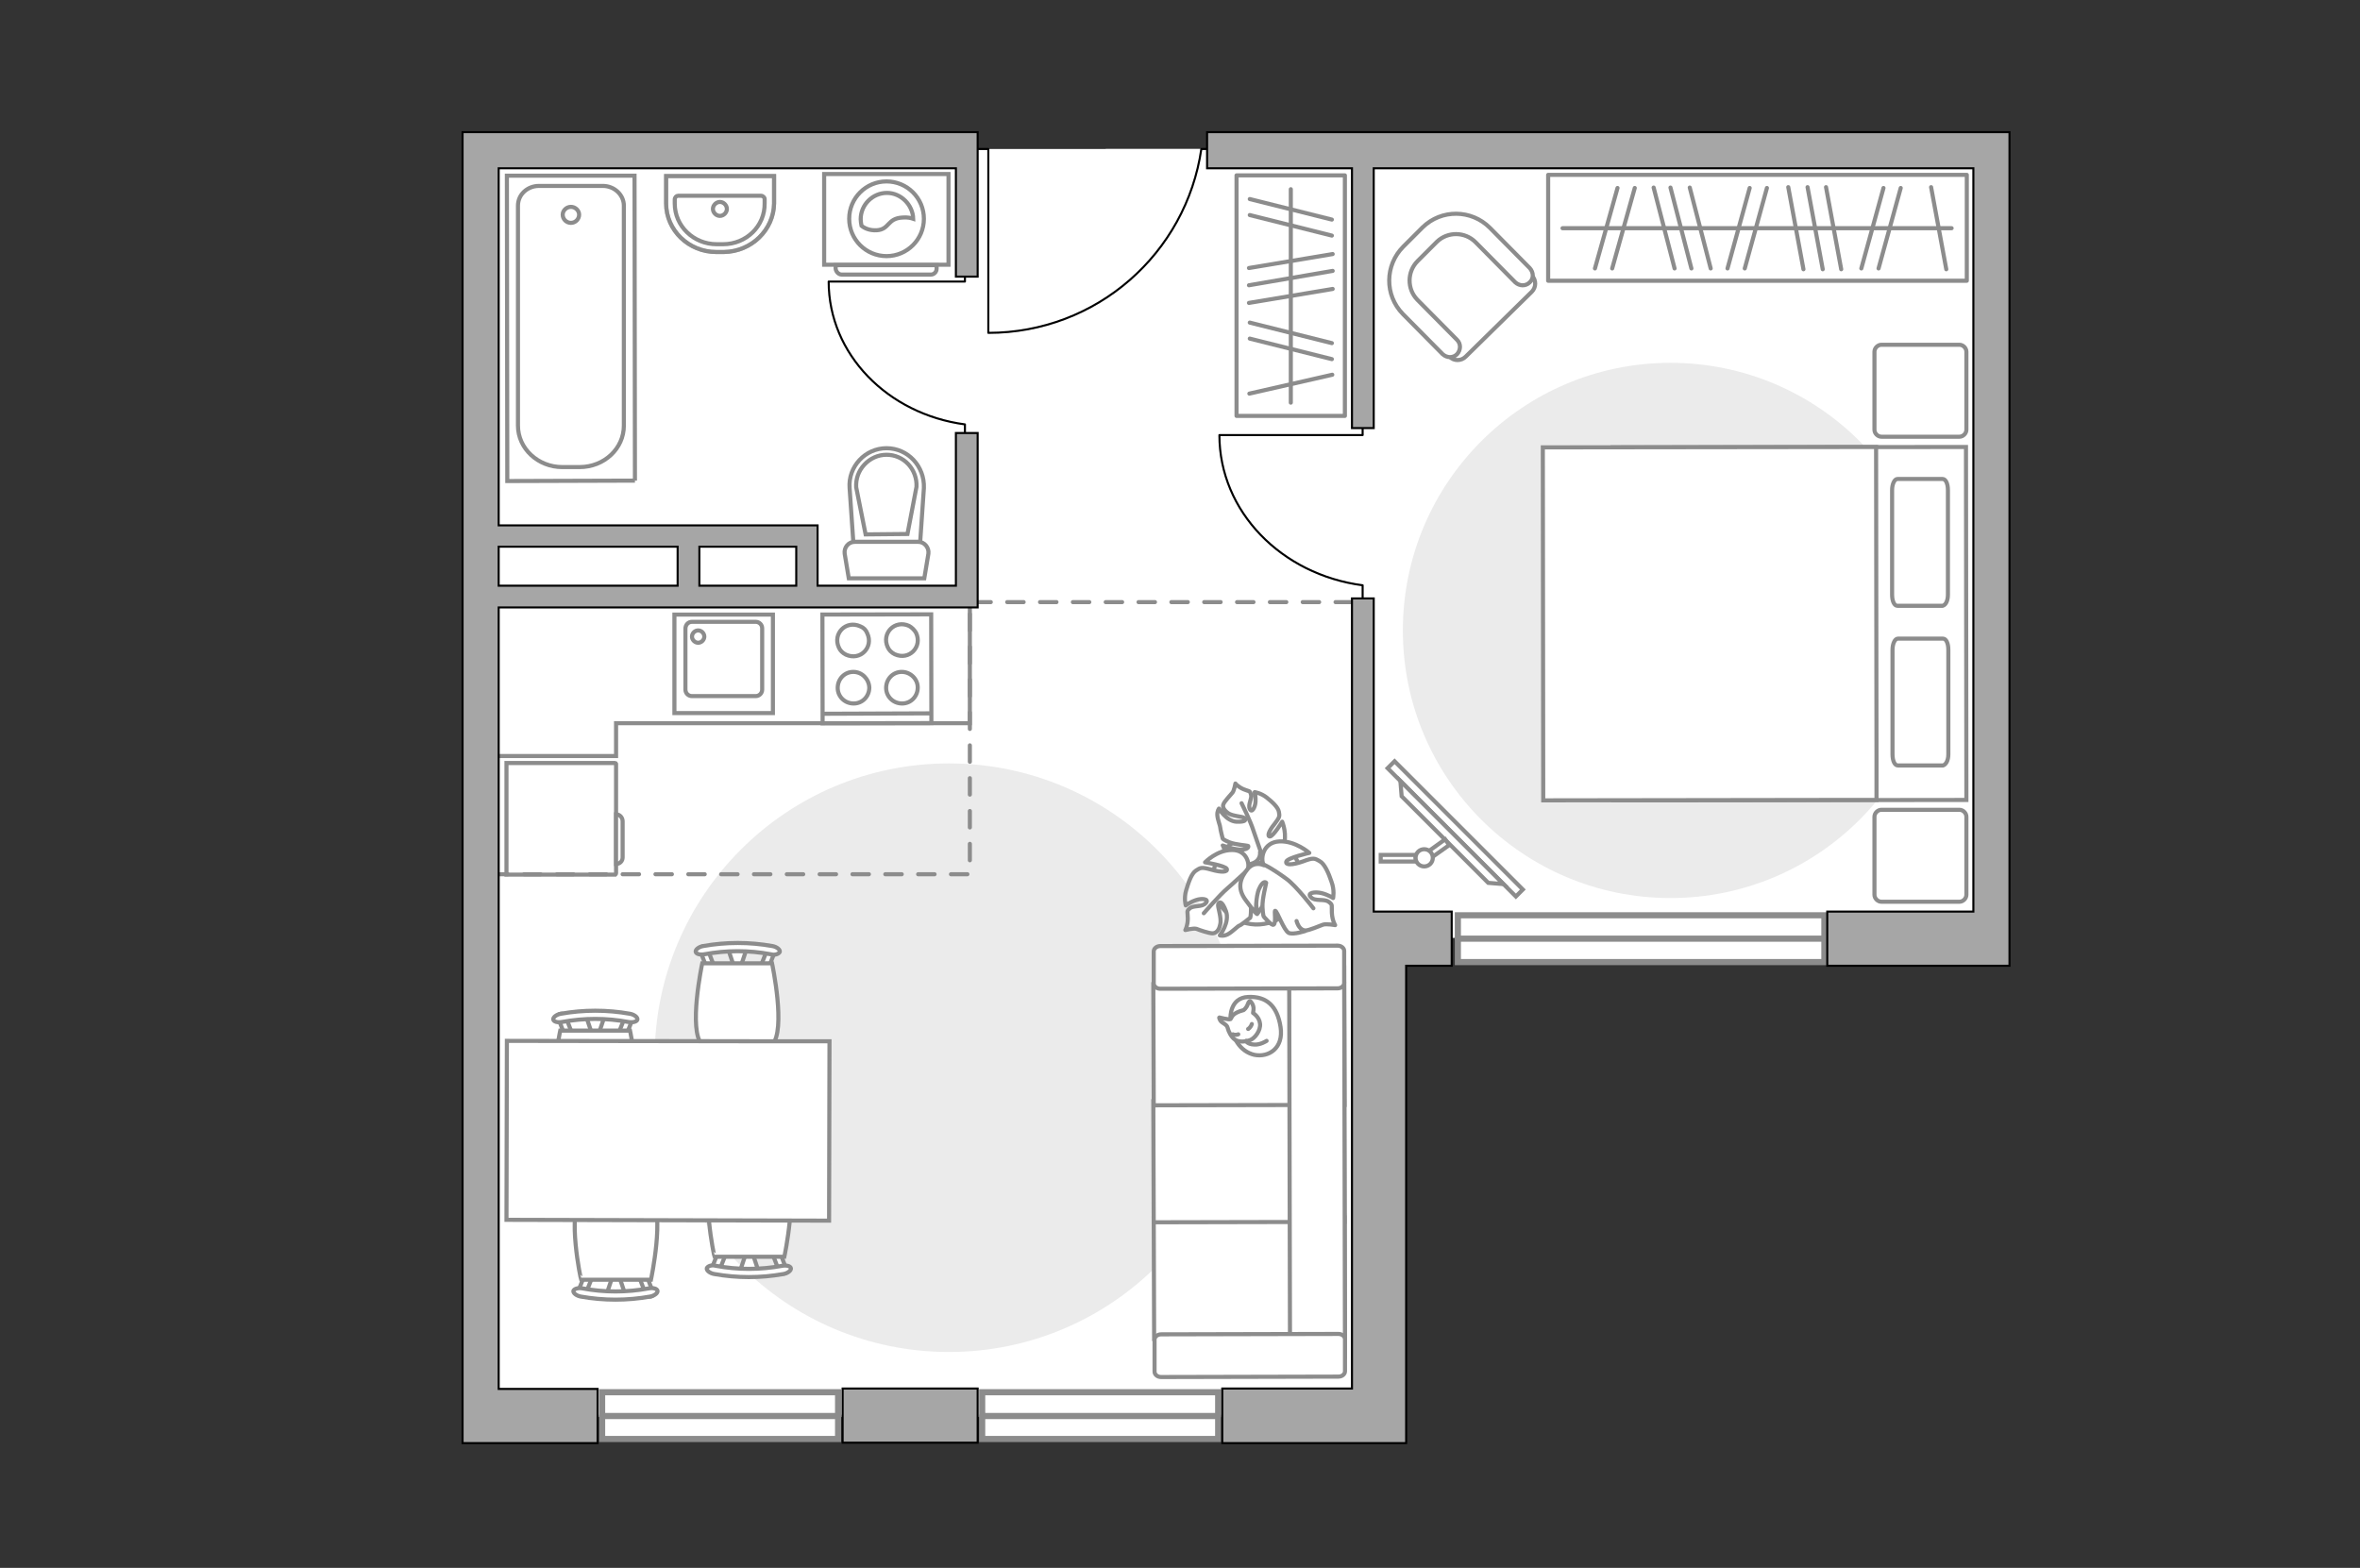 <?xml version="1.0" encoding="utf-8"?>
<!-- Generator: Adobe Illustrator 28.2.0, SVG Export Plug-In . SVG Version: 6.00 Build 0)  -->
<svg version="1.1" xmlns="http://www.w3.org/2000/svg" xmlns:xlink="http://www.w3.org/1999/xlink" x="0px" y="0px"
	 viewBox="0 0 575 382" style="enable-background:new 0 0 575 382;" xml:space="preserve">
<rect x="0" y="0" width="575" height="382" fill="#333333" stroke="none"/>
<style type="text/css">
	.st0{fill:#FFFFFF;}
	.st1{fill:#EBEBEB;}
	.st2{fill:#FFFFFF;stroke:#8C8C8C;stroke-miterlimit:10;}
	.st3{fill:none;stroke:#000000;stroke-width:0.5;stroke-linecap:round;stroke-linejoin:round;stroke-miterlimit:10;}
	.st4{fill:none;stroke:#8C8C8C;stroke-linecap:round;stroke-linejoin:round;stroke-miterlimit:10;}
	.st5{fill:#FFFFFF;stroke:#8C8C8C;stroke-linecap:round;stroke-linejoin:round;stroke-miterlimit:10;}
	.st6{fill-rule:evenodd;clip-rule:evenodd;fill:#FFFFFF;fill-opacity:0.1;stroke:#8C8C8C;stroke-miterlimit:10;}
	.st7{fill:#FFFFFF;stroke:#8C8C8C;stroke-width:1.5;stroke-linecap:round;stroke-miterlimit:10;}
	.st8{fill:none;stroke:#8C8C8C;stroke-linecap:round;stroke-linejoin:round;stroke-miterlimit:10;stroke-dasharray:4,4;}
	.st9{opacity:0.5;fill:none;stroke:#8C8C8C;stroke-miterlimit:10;}
	.st10{fill:none;stroke:#8C8C8C;stroke-miterlimit:10;}
	.st11{fill:#A6A6A6;stroke:#000000;stroke-width:0.5;stroke-miterlimit:10;}
</style>
<g id="bg_1_">
	<rect x="117.1" y="36.3" class="st0" width="216.7" height="308.9"/>
	<rect x="269.4" y="36.3" class="st0" width="216.7" height="192.2"/>
</g>
<g id="furniture_1_">
	<path id="Vector_51_00000093158881251451491290000003685451962524857516_" class="st1" d="M231.2,186c-39.6,0-71.7,32.1-71.7,71.7
		c0,39.6,32.1,71.7,71.7,71.7c39.6,0,71.7-32.1,71.7-71.7C302.9,218.1,270.8,186,231.2,186z"/>
	<path id="Vector_51_00000090262329609922909650000003869034603523932810_" class="st1" d="M407,88.4c-36,0-65.2,29.2-65.2,65.2
		c0,36,29.2,65.2,65.2,65.2c36,0,65.2-29.2,65.2-65.2C472.2,117.6,443,88.4,407,88.4z"/>
	<g>
		<path id="Vector_8_00000018201275956044132210000004297533733782754696_" class="st2" d="M150.1,212.8l0-26.7
			c0-0.1-0.1-0.2-0.2-0.2l-26.5,0l0,27.2l26.5,0C150.1,212.9,150.1,212.9,150.1,212.8z"/>
		<path id="Vector_9_00000090987516149922907660000005880540072368507817_" class="st2" d="M150.1,198.4l0,12.1
			c0.9,0,1.6-0.7,1.6-1.6l0-8.8C151.7,199.2,151,198.4,150.1,198.4z"/>
	</g>
	<path class="st3" d="M235.1,108.2l0-4.8c-18.8-2.5-33.2-17.1-33.2-34.8l33.2,0l0-5.2"/>
	<path class="st3" d="M332,147.6l0-5c-19.8-2.6-34.9-18-34.9-36.6l34.9,0l0-5.5"/>
	<g>
		<rect x="377.2" y="42.6" class="st4" width="102" height="25.8"/>
		<line class="st4" x1="435.7" y1="45.6" x2="439.4" y2="65.6"/>
		<line class="st4" x1="440.4" y1="45.6" x2="444.1" y2="65.6"/>
		<line class="st4" x1="444.9" y1="45.6" x2="448.6" y2="65.6"/>
		<line class="st4" x1="426.3" y1="45.8" x2="420.9" y2="65.4"/>
		<line class="st4" x1="430.5" y1="45.8" x2="425.1" y2="65.4"/>
		<line class="st4" x1="458.9" y1="45.8" x2="453.5" y2="65.4"/>
		<line class="st4" x1="463.1" y1="45.8" x2="457.7" y2="65.4"/>
		<line class="st4" x1="470.5" y1="45.6" x2="474.2" y2="65.6"/>
		<line class="st4" x1="394.1" y1="45.8" x2="388.6" y2="65.4"/>
		<line class="st4" x1="398.3" y1="45.8" x2="392.8" y2="65.4"/>
		<line class="st4" x1="402.9" y1="45.7" x2="408" y2="65.4"/>
		<line class="st4" x1="411.7" y1="45.7" x2="416.8" y2="65.4"/>
		<line class="st4" x1="407" y1="45.7" x2="412.1" y2="65.4"/>
		<line class="st4" x1="380.7" y1="55.6" x2="475.5" y2="55.6"/>
	</g>
	<g>
		
			<rect x="285.2" y="58.8" transform="matrix(-1.766260e-07 -1 1 -1.766260e-07 242.475 386.53)" class="st4" width="58.6" height="26.4"/>
		<line class="st4" x1="304.3" y1="73.8" x2="324.7" y2="70.4"/>
		<line class="st4" x1="304.3" y1="69.5" x2="324.7" y2="66"/>
		<line class="st4" x1="304.3" y1="65.3" x2="324.7" y2="61.9"/>
		<line class="st4" x1="304.5" y1="82.5" x2="324.5" y2="87.5"/>
		<line class="st4" x1="304.5" y1="78.6" x2="324.5" y2="83.6"/>
		<line class="st4" x1="304.5" y1="52.4" x2="324.5" y2="57.4"/>
		<line class="st4" x1="304.5" y1="48.5" x2="324.5" y2="53.5"/>
		<line class="st4" x1="304.4" y1="95.9" x2="324.6" y2="91.3"/>
		<line class="st4" x1="314.5" y1="98.1" x2="314.5" y2="46.1"/>
	</g>
	<g>
		<path id="Vector_98_00000103233239845370150830000011749818926621963453_" class="st2" d="M392.9,109l0.1,86l86.1-0.1l-0.1-86
			L392.9,109z"/>
		<path id="Vector_99_00000044149800243036081540000009570190983610175641_" class="st2" d="M376,195l-0.1-86l81.2-0.1l0.1,75.8
			l0,10.2l-11,0L376,195z"/>
		<path id="Vector_100_00000047775953549052571450000016447835008562383782_" class="st4" d="M474.6,144.9l0-25.5
			c0-1.5-0.5-2.7-1.3-2.7l-11,0c-0.7,0-1.3,1.2-1.3,2.7l0,25.5c0,1.5,0.5,2.7,1.3,2.7l11,0C474.1,147.4,474.6,146.3,474.6,144.9z"/>
		<path id="Vector_101_00000024689915140174469160000008426096001777819526_" class="st4" d="M474.7,183.8l0-25.5
			c0-1.5-0.5-2.7-1.3-2.7l-11,0c-0.7,0-1.3,1.2-1.3,2.7l0,25.5c0,1.5,0.5,2.7,1.3,2.7l11,0C474.1,186.3,474.7,185.3,474.7,183.8z"/>
	</g>
	<g>
		<path id="Vector_37_00000167357253985286242690000000349084875732120483_" class="st2" d="M373.2,71.1l-16.1,15.8
			c-1.1,1.1-2.9,1.1-3.9,0l-10.9-11.1c-4-4-3.9-10.6,0.1-14.6l5.4-5.2c4-4,10.6-3.9,14.6,0.1l10.9,11.1
			C374.3,68.3,374.3,70,373.2,71.1z"/>
		<path id="Vector_38_00000064354784926996306770000016056109966321475252_" class="st2" d="M372.7,68.8c-1,1-2.5,0.9-3.5,0
			l-9.7-9.8c-2.6-2.6-6.8-2.6-9.4-0.1l-4.7,4.7c-2.6,2.6-2.6,6.8-0.1,9.4l9.7,9.8c1,1,0.9,2.5,0,3.5c-1,1-2.5,0.9-3.5,0l-9.7-9.8
			c-4.5-4.6-4.4-11.9,0.1-16.4l4.7-4.7c4.6-4.5,11.9-4.4,16.4,0.1l9.7,9.8C373.7,66.4,373.7,67.9,372.7,68.8z"/>
	</g>
	<g>
		<path id="Vector_54_00000142153915152332057440000010113924497526622858_" class="st2" d="M327.7,326.1l-0.1-29.5l-46.5,0.1
			l0.1,29.5L327.7,326.1z"/>
		<path id="Vector_55_00000054979115813711793250000005726916962130864291_" class="st2" d="M327.6,297.7l-0.1-29.5l-46.5,0.1
			l0.1,29.5L327.6,297.7z"/>
		<path id="Vector_56_00000092444792814708443360000015941364450303713982_" class="st2" d="M327.6,269.2l-0.1-29.5l-46.5,0.1
			l0.1,29.5L327.6,269.2z"/>
		<path id="Vector_57_00000167379372942929359130000001296012268261502374_" class="st2" d="M314.3,327.7l13.4,2.8l-0.2-94.8
			l-13.4,0L314.3,327.7z"/>
		<path id="Vector_58_00000005988817601481672380000005689230928585725867_" class="st2" d="M326.1,325l-43.2,0.1
			c-0.9,0-1.6,0.6-1.6,1.3l0,7.8c0,0.7,0.7,1.3,1.6,1.3l43.2-0.1c0.9,0,1.6-0.6,1.6-1.3l0-7.8C327.7,325.6,327,325,326.1,325z"/>
		<path id="Vector_59_00000101095728632621856250000005847879358686893974_" class="st2" d="M325.9,230.4l-43.2,0.1
			c-0.9,0-1.6,0.6-1.6,1.3l0,7.8c0,0.7,0.7,1.3,1.6,1.3l43.2-0.1c0.9,0,1.6-0.6,1.6-1.3l0-7.8C327.5,231,326.8,230.4,325.9,230.4z"
			/>
		<g>
			<path class="st5" d="M299.8,248c0,0-0.2-4.9,4.3-5.1s7.1,2.2,7.9,7.3c0.8,5.2-2.9,7.5-6.4,6.8C302.2,256.2,299.9,252.9,299.8,248
				z"/>
			<path class="st5" d="M303,246.1c0,0,0.7-0.5,1-1.4s0.6-0.8,0.6-0.8s1,0.9,0.8,2.2c-0.1,0.7-0.1,0.7-0.1,0.7s1.5,0.9,1.7,2.6
				c0.2,1.7-1.3,3.6-2.4,4c-1.1,0.4-2.7,0.6-3.7-0.1c-0.9-0.6-1.6-2-1.8-2.9c-0.2-0.9-1.4-1.1-1.8-1.8c-0.4-0.8-0.2-0.7-0.2-0.7
				s2.3,0.6,2.7,0.4C300.2,247.9,300,246.9,303,246.1z"/>
			<path class="st5" d="M304.1,250.7c0,0,0.6-0.3,0.9-1.2"/>
			<path class="st5" d="M301.7,252c0,0-0.7,0.3-1.3,0"/>
			<path class="st4" d="M303.6,253.6c0,0,0.2,0.8,2,0.9c1.5,0.1,3-0.9,3-0.9"/>
		</g>
	</g>
	<g id="Group_2_00000150070063869941431640000011885053160416359324_">
		<g id="Group_3_00000134964899067282741570000017620597147097388417_">
			<path id="Vector_10_00000155836798817358465600000004497793680716205713_" class="st2" d="M147.8,315.3l1.6-4.8l1.3,0l1.6,4.8
				L147.8,315.3z"/>
		</g>
		<g id="Group_4_00000049219318236812069940000004461477234161503666_">
			<path id="Vector_11_00000119106373378364972720000017875091339176199859_" class="st2" d="M156.8,310.7c0.4,0,0.8,0.2,0.9,0.5
				l1.5,3.9c0.1,0.4-0.1,0.7-0.7,0.8c-0.5,0.1-1-0.1-1.1-0.4l-1.5-3.9c-0.1-0.4,0.1-0.7,0.7-0.8
				C156.6,310.7,156.7,310.7,156.8,310.7z"/>
		</g>
		<g id="Group_5_00000142134192196244672000000005478262265877895563_">
			<path id="Vector_12_00000138538188698353224350000009602255832410847618_" class="st2" d="M143.3,310.6c0.1,0,0.1,0,0.2,0
				c0.5,0.1,0.8,0.4,0.7,0.8l-1.5,3.8c-0.1,0.4-0.7,0.6-1.2,0.4c-0.5-0.1-0.8-0.4-0.7-0.8l1.5-3.8
				C142.5,310.9,142.9,310.6,143.3,310.6z"/>
		</g>
		<path id="Vector_13_00000021081019866348303000000016107768206044358319_" class="st2" d="M141.6,291.9c3-3,14-3,17,0
			c3.5,3.5,0,19.9,0,19.9l-17,0C141.5,311.8,138.1,295.4,141.6,291.9z"/>
		<path id="Vector_14_00000105399619758997941970000000778680927534769333_" class="st2" d="M141.9,313.9c5.3,1,10.8,1,16.2,0
			c1.1-0.2,2,0.1,2.1,0.6c0.1,0.5-0.7,1.2-1.8,1.4c-5.6,1-11.3,1-16.9,0c-1.1-0.2-1.9-0.9-1.8-1.4
			C139.9,314,140.9,313.7,141.9,313.9z"/>
	</g>
	<g id="Group_2_00000018229080312310426630000015274376487122224561_">
		<g id="Group_3_00000143577582510625305260000012956687889525787828_">
			<path id="Vector_10_00000175306729773549804010000016235446854886379932_" class="st2" d="M180.3,309.7l1.6-4.8l1.3,0l1.6,4.8
				L180.3,309.7z"/>
		</g>
		<g id="Group_4_00000132797217233915943480000003882374425988517767_">
			<path id="Vector_11_00000058580581483950149990000014714637101355074491_" class="st2" d="M189.3,305.1c0.4,0,0.8,0.2,0.9,0.5
				l1.5,3.9c0.1,0.4-0.1,0.7-0.7,0.8c-0.5,0.1-1-0.1-1.1-0.4l-1.5-3.9c-0.1-0.4,0.1-0.7,0.7-0.8
				C189.1,305.1,189.2,305.1,189.3,305.1z"/>
		</g>
		<g id="Group_5_00000142142209637797571570000001285435471680057221_">
			<path id="Vector_12_00000023994251233232287890000018061924030548473474_" class="st2" d="M175.8,305.1c0.1,0,0.1,0,0.2,0
				c0.5,0.1,0.8,0.4,0.7,0.8l-1.5,3.8c-0.1,0.4-0.7,0.6-1.2,0.4c-0.5-0.1-0.8-0.4-0.7-0.8l1.5-3.8
				C175,305.3,175.4,305.1,175.8,305.1z"/>
		</g>
		<path id="Vector_13_00000142887061230489800580000014763181295254416558_" class="st2" d="M174.1,286.3c3-3,14-3,17,0
			c3.5,3.5,0,19.9,0,19.9l-17,0C174,306.2,170.6,289.8,174.1,286.3z"/>
		<path id="Vector_14_00000103948849623702500140000004463012756618192298_" class="st2" d="M174.4,308.4c5.3,1,10.8,1,16.2,0
			c1.1-0.2,2,0.1,2.1,0.6c0.1,0.5-0.7,1.2-1.8,1.4c-5.6,1-11.3,1-16.9,0c-1.1-0.2-1.9-0.9-1.8-1.4
			C172.4,308.5,173.4,308.1,174.4,308.4z"/>
	</g>
	<g id="Group_2_00000042736088565722352330000014780195195346379450_">
		<g id="Group_3_00000021083970874771785270000011605922200471064720_">
			<path id="Vector_10_00000021806038519808735140000012630803185311143318_" class="st2" d="M181.9,231.2l-1.6,4.8l-1.3,0l-1.6-4.8
				L181.9,231.2z"/>
		</g>
		<g id="Group_4_00000177486828927333050530000014031698299508030614_">
			<path id="Vector_11_00000078028805218348146920000010647714330576724384_" class="st2" d="M172.9,235.8c-0.4,0-0.8-0.2-0.9-0.5
				l-1.5-3.9c-0.1-0.4,0.1-0.7,0.7-0.8c0.5-0.1,1,0.1,1.1,0.4l1.5,3.9c0.1,0.4-0.1,0.7-0.7,0.8C173.1,235.8,173,235.8,172.9,235.8z"
				/>
		</g>
		<g id="Group_5_00000132783407957184123490000013303783444905551770_">
			<path id="Vector_12_00000024723028744104088520000013961450208181006241_" class="st2" d="M186.4,235.8c-0.1,0-0.1,0-0.2,0
				c-0.5-0.1-0.8-0.4-0.7-0.8l1.5-3.8c0.1-0.4,0.7-0.6,1.2-0.4c0.5,0.1,0.8,0.4,0.7,0.8l-1.5,3.8
				C187.2,235.6,186.8,235.8,186.4,235.8z"/>
		</g>
		<path id="Vector_13_00000142871823604811524650000002747251438406045356_" class="st2" d="M188.1,254.6c-3,3-14,3-17,0
			c-3.5-3.5,0-19.9,0-19.9l17,0C188.1,234.7,191.6,251,188.1,254.6z"/>
		<path id="Vector_14_00000057830812692876948750000011260602886581226370_" class="st2" d="M187.8,232.5c-5.3-1-10.8-1-16.2,0
			c-1.1,0.2-2-0.1-2.1-0.6c-0.1-0.5,0.7-1.2,1.8-1.4c5.6-1,11.3-1,16.9,0c1.1,0.2,1.9,0.9,1.8,1.4
			C189.8,232.4,188.8,232.8,187.8,232.5z"/>
	</g>
	<g id="Group_2_00000152243811544606334660000006922033019019411330_">
		<g id="Group_3_00000000929494321454378160000011724282759322239109_">
			<path id="Vector_10_00000069389498446541049690000009444586451748482952_" class="st2" d="M147.3,247.6l-1.6,4.8l-1.3,0l-1.6-4.8
				L147.3,247.6z"/>
		</g>
		<g id="Group_4_00000077295101521361655040000017662285530634439046_">
			<path id="Vector_11_00000099663764856233726470000007818872530864625034_" class="st2" d="M138.3,252.2c-0.4,0-0.8-0.2-0.9-0.5
				l-1.5-3.9c-0.1-0.4,0.1-0.7,0.7-0.8c0.5-0.1,1,0.1,1.1,0.4l1.5,3.9c0.1,0.4-0.1,0.7-0.7,0.8C138.4,252.2,138.4,252.2,138.3,252.2
				z"/>
		</g>
		<g id="Group_5_00000156555726266043404470000004753473181358990212_">
			<path id="Vector_12_00000012436136287125733050000007527710609978852777_" class="st2" d="M151.7,252.3c-0.1,0-0.1,0-0.2,0
				c-0.5-0.1-0.8-0.4-0.7-0.8l1.5-3.8c0.1-0.4,0.7-0.6,1.2-0.4c0.5,0.1,0.8,0.4,0.7,0.8l-1.5,3.8C152.5,252,152.2,252.3,151.7,252.3
				z"/>
		</g>
		<path id="Vector_13_00000126310600495875713990000010107969633005945517_" class="st2" d="M153.5,271c-3,3-14,3-17,0
			c-3.5-3.5,0-19.9,0-19.9l17,0C153.5,251.1,157,267.5,153.5,271z"/>
		<path id="Vector_14_00000066488474338507344010000013183878288537530537_" class="st2" d="M153.1,249c-5.3-1-10.8-1-16.2,0
			c-1.1,0.2-2-0.1-2.1-0.6c-0.1-0.5,0.7-1.2,1.8-1.4c5.6-1,11.3-1,16.9,0c1.1,0.2,1.9,0.9,1.8,1.4
			C155.2,248.9,154.2,249.2,153.1,249z"/>
	</g>
	<path id="Vector_35_00000101817136428210328030000002278845989386769847_" class="st2" d="M202,297.4l-78.6-0.2l0.1-43.6l63.5,0.1
		l15.1,0L202,297.4z"/>
	<g>
		<g>
			<path class="st2" d="M200.8,64.5l30.3,0V42.4l-30.3,0L200.8,64.5z"/>
			<path class="st6" d="M205.1,66.9l21.7,0c0.8,0,1.4-0.7,1.4-1.4v-0.9l-24.6,0v0.9C203.7,66.2,204.3,66.9,205.1,66.9z"/>
		</g>
		<g>
			<circle class="st2" cx="216" cy="53.3" r="9.1"/>
			<path class="st2" d="M213.6,56.1c3.2-0.2,2.5-2.9,6.3-3.1c1.2-0.1,2,0.1,2.6,0.3c-0.1-3.4-3-6.3-6.4-6.3c-3.5,0-6.4,2.9-6.4,6.4
				c0,0.5,0.1,1.1,0.2,1.6C210.6,55.6,211.9,56.2,213.6,56.1z"/>
		</g>
	</g>
	<path class="st2" d="M456.7,85.7v19c0,0.9,0.8,1.7,1.7,1.7h19c0.9,0,1.7-0.8,1.7-1.7v-19c0-0.9-0.8-1.7-1.7-1.7h-19
		C457.5,84,456.7,84.8,456.7,85.7z"/>
	<path class="st2" d="M456.7,199v19c0,0.9,0.8,1.7,1.7,1.7h19c0.9,0,1.7-0.8,1.7-1.7v-19c0-0.9-0.8-1.7-1.7-1.7h-19
		C457.5,197.3,456.7,198.1,456.7,199z"/>
	<g>
		<path id="Vector_60_00000104669312632067945010000016748973287393177775_" class="st2" d="M304.6,203.7c-5.9,0.9-10,6.5-9,12.4
			c0.9,5.9,6.5,10,12.4,9c5.9-0.9,10-6.5,9-12.4C316,206.8,310.5,202.8,304.6,203.7z"/>
		<path class="st5" d="M307,207.6c0,0,0.3,1.9-1.7,2.7s-4.1,0.9-5.7-1.6c-1.7-2.5-1.7-2.7-1.7-2.7s3,1.1,4.7,1
			c1.7-0.1,1.6-0.8,1.5-0.9c-0.1-0.1-3.2-0.3-4.6-0.9c-1.5-0.6-1.6-0.9-1.6-0.9s-0.6-2.3-0.6-2.7c0-0.4-0.6-1.8-0.7-2.9
			s0.4-1.7,0.4-1.7s1.7,3,4.2,3.2c2.5,0.1,2.4-0.5,2-0.9c-0.4-0.4-2.9-0.4-4-1.2c-1.1-0.8-1.4-1.6-1.1-2.2c0.2-0.6,1.7-2.2,2.2-2.8
			c0.4-0.5,0.7-2.2,0.7-2.2s0.6,0.8,2,1.4c1.4,0.6,1.5,0.2,1.8,1.3c0.3,1-0.8,2.4-0.3,3.5c0.5,1.1,1.3-0.4,1.4-1.7
			c0.1-1.3-0.2-2.4-0.2-2.4s1.5,0.2,2.9,1.3c1.4,1.1,2.8,2.4,3,3.5c0.2,1.1,0.2,1.3-1.1,3c-1.4,1.7-1.8,3-1.1,3c0.8,0,3-3.6,3-3.6
			s1.4,3.3,0.2,6.1C311.2,209.1,308.1,208.7,307,207.6z"/>
		<path class="st4" d="M302.5,195.7c0,0,2.2,4.4,2.9,6.7c0.5,1.4,1.4,4.1,1.8,5.2c0.5,1.6,0.6,3.3,0.2,5"/>
		<path class="st5" d="M303.9,212.1c0,0,1.9-1.2,3.6,0.6c1.7,1.8,2.8,3.9,0.9,6.9c-1.9,2.9-2.1,3.1-2.1,3.1s-0.2-3.7-1.1-5.5
			c-0.9-1.7-1.6-1.3-1.6-1.2c0,0.2,1.2,3.5,1.2,5.4c0,1.8-0.2,2.2-0.2,2.2s-2.2,1.8-2.6,1.9c-0.4,0.1-1.7,1.5-2.8,2.1
			c-1.1,0.6-2,0.3-2,0.3s2.5-3.2,1.5-5.9c-1-2.7-1.7-2.3-1.9-1.7c-0.2,0.6,0.9,3.3,0.5,4.9c-0.3,1.6-1.1,2.2-1.9,2.2
			c-0.8,0-3.2-0.8-3.9-1.1c-0.8-0.2-2.7,0.3-2.7,0.3s0.6-1.1,0.6-2.8c0-1.8-0.4-1.7,0.5-2.5c1-0.8,3-0.2,3.9-1.3
			c0.9-1-1-1.2-2.4-0.7c-1.5,0.5-2.5,1.3-2.5,1.3s-0.5-1.7,0.1-3.7c0.6-2,1.3-4.1,2.4-4.8c1.1-0.7,1.3-0.9,3.8-0.2
			c2.4,0.7,4,0.6,3.7-0.2c-0.4-0.8-5.3-1.6-5.3-1.6s2.9-3,6.5-3C303.7,207,304.7,210.5,303.9,212.1z"/>
		<path class="st4" d="M293.3,222.5c0,0,3.8-4.4,5.8-6.1c1.3-1.1,3.7-3.4,4.8-4.3c1.5-1.3,3.3-2.2,5.2-2.5"/>
		<g>
			<path class="st5" d="M315.9,224.4c0.5,1.7,1.4,2.3,2.2,2.3c0.8,0,3.4-1.1,4.2-1.4c0.8-0.3,3,0.1,3,0.1s-0.7-1.1-0.8-3
				c-0.1-1.9,0.3-1.9-0.8-2.7c-1.1-0.8-3.3,0-4.3-1.1c-1.1-1.1,1-1.4,2.6-1c1.6,0.4,2.8,1.2,2.8,1.2s0.4-1.9-0.4-4
				c-0.7-2.1-1.7-4.4-2.9-5c-1.2-0.7-1.5-0.9-4.1,0.1c-2.6,0.9-4.3,0.9-4,0c0.3-0.9,5.6-2.1,5.6-2.1s-3.4-3-7.3-2.8
				c-3.9,0.2-4.7,4.1-3.8,5.8c0,0-2.2-1.1-3.9,0.9c-1.7,2.1-2.8,4.5-0.5,7.6c2.3,3.1,2.5,3.2,2.5,3.2s-0.1-4.1,0.8-6
				c0.9-2,1.6-1.6,1.7-1.4c0,0.2-1,3.9-0.9,5.9c0.1,2,0.3,2.3,0.3,2.3s1.9,2.3,2.4,2c0.7-0.4,0.1-3.5,0.4-3.4
				c0.5,0.1,2.1,4.8,3.3,5.4c1.2,0.5,4.1-0.5,4.1-0.5"/>
			<path class="st4" d="M320,221.3c0,0-4.2-5.5-6.6-7.2c-1.5-1.1-3.8-2.7-5.6-3.5"/>
		</g>
	</g>
	<polyline class="st2" points="119.8,184.2 150.1,184.2 150.1,176.2 236.3,176.2 236.3,144.2 	"/>
	<g>
		
			<rect x="332.5" y="200.8" transform="matrix(0.707 0.707 -0.707 0.707 246.672 -191.569)" class="st2" width="44.2" height="2.4"/>
		<polygon class="st2" points="362.6,215.1 341.5,194 341.2,190.3 366.3,215.4 		"/>
		<g>
			<path class="st2" d="M344.9,209c0,0.3,0.1,0.6,0.2,0.9h-8.7v-1.6h8.6C345,208.5,344.9,208.7,344.9,209z"/>
			<path class="st2" d="M349,208.8c-0.1-0.6-0.4-1.1-0.8-1.5l3.9-2.8l1,1.4L349,208.8z"/>
		</g>
		<circle class="st2" cx="347" cy="209" r="2.1"/>
	</g>
</g>
<g id="windows_1_">
	<g>
		<rect x="355.2" y="223" class="st7" width="89.3" height="11.4"/>
		<line class="st7" x1="355.2" y1="228.7" x2="444.4" y2="228.7"/>
	</g>
	<g>
		<rect x="239.3" y="339.2" class="st7" width="57.5" height="11.4"/>
		<line class="st7" x1="239.3" y1="345" x2="296.8" y2="345"/>
	</g>
	<g>
		<rect x="146.7" y="339.2" class="st7" width="57.5" height="11.4"/>
		<line class="st7" x1="146.7" y1="345" x2="204.3" y2="345"/>
	</g>
</g>
<g id="plan">
	<polyline class="st8" points="329.4,146.7 236.3,146.7 236.3,213 121.5,213 	"/>
	<g>
		<g>
			
				<rect x="200.4" y="149.7" transform="matrix(1 -1.813157e-03 1.813157e-03 1 -0.295 0.388)" class="st2" width="26.5" height="26.5"/>
		</g>
		<line class="st2" x1="227" y1="173.8" x2="200.5" y2="173.9"/>
		<path class="st2" d="M219.7,163.7c-2.1,0-3.8,1.7-3.8,3.9c0,2.1,1.7,3.8,3.9,3.8c2.1,0,3.8-1.7,3.8-3.9
			C223.6,165.4,221.8,163.7,219.7,163.7z"/>
		<path class="st2" d="M221.5,152.5c-3.5-1.6-6.8,1.8-5.2,5.2c0.3,0.7,0.9,1.3,1.7,1.7c3.5,1.6,6.8-1.8,5.2-5.2
			C222.8,153.5,222.2,152.9,221.5,152.5z"/>
		<path class="st2" d="M207.9,163.7c-2.1,0-3.8,1.7-3.8,3.9c0,2.1,1.7,3.8,3.9,3.8c2.1,0,3.8-1.7,3.8-3.9
			C211.7,165.4,210,163.7,207.9,163.7z"/>
		<path class="st2" d="M209.6,152.6c-3.5-1.6-6.8,1.8-5.2,5.2c0.3,0.7,0.9,1.3,1.7,1.7c3.5,1.6,6.8-1.8,5.2-5.2
			C211,153.5,210.4,152.9,209.6,152.6z"/>
	</g>
	<g>
		<g>
			
				<rect x="164.2" y="149.6" transform="matrix(-1 1.187381e-09 -1.187381e-09 -1 352.516 323.337)" class="st2" width="24" height="24"/>
		</g>
		<path class="st2" d="M184.1,151.5h-15.5c-0.9,0-1.6,0.7-1.6,1.7V168c0,0.9,0.7,1.6,1.6,1.6h15.5c0.9,0,1.6-0.7,1.6-1.6v-14.9
			C185.7,152.2,185,151.5,184.1,151.5z"/>
		<path class="st2" d="M170.1,156.6c-0.8,0-1.5-0.7-1.5-1.5c0-0.8,0.7-1.5,1.5-1.5c0.8,0,1.5,0.7,1.5,1.5
			C171.6,155.9,170.9,156.6,170.1,156.6z"/>
	</g>
	<g>
		<g>
			<path class="st2" d="M223.7,132l-15.4,0c-1.6,0-2.7,1.4-2.5,2.9l1,6l18.4,0l1-6C226.4,133.4,225.2,132,223.7,132z"/>
			<path class="st2" d="M216,109.2L216,109.2c-5.2,0-9.4,4.5-9,9.7l0.9,13.1l16.3,0l0.9-13.1C225.3,113.6,221.2,109.2,216,109.2z"/>
			<path class="st2" d="M210.9,130.2l-2.3-11.5c-0.1-2.1,0.6-4,2-5.5c1.4-1.5,3.3-2.4,5.4-2.4c2,0,3.9,0.8,5.3,2.3
				c1.4,1.5,2.1,3.5,2,5.5l-2.2,11.5L210.9,130.2z"/>
		</g>
	</g>
	<g>
		<path class="st9" d="M176.4,61.4l-1.9,0c-6.7,0-12.2-5.3-12.2-11.8l0-6.7l26.3,0l0,6.7C188.5,56,183.1,61.3,176.4,61.4z"/>
		<g>
			<path class="st10" d="M176.2,59.5l-1.6,0c-5.6,0-10.2-4.4-10.2-9.9l0-1c0-0.5,0.4-0.9,0.8-0.9l20.2,0c0.5,0,0.9,0.4,0.9,0.8l0,1
				C186.4,55.1,181.8,59.5,176.2,59.5z"/>
			<path class="st10" d="M177.1,50.9c0,0.9-0.8,1.7-1.7,1.7c-0.9,0-1.7-0.8-1.7-1.7c0-0.9,0.8-1.7,1.7-1.7
				C176.3,49.2,177.1,50,177.1,50.9z"/>
			<path class="st10" d="M176.4,61.4l-1.9,0c-6.7,0-12.2-5.3-12.2-11.8l0-6.7l26.3,0l0,6.7C188.5,56,183.1,61.3,176.4,61.4z"/>
		</g>
	</g>
	<g>
		<polyline class="st2" points="154.7,117.1 154.6,42.8 123.5,42.8 123.6,117.2 154.7,117.1 		"/>
		<path class="st2" d="M137,113.8l4.2,0c6,0,10.8-4.5,10.8-10.1l0-53.6c0-2.6-2.3-4.8-5.1-4.8l-15.6,0c-2.8,0-5.1,2.1-5.1,4.8
			l0,53.6C126.2,109.3,131.1,113.8,137,113.8z"/>
		<path class="st2" d="M137.1,52.3c0,1.1,0.9,2,2,2c1.1,0,2-0.9,2-2c0-1-0.9-1.9-2-1.9C138,50.4,137.1,51.3,137.1,52.3z"/>
	</g>
	<path class="st3" d="M299.8,36.3l-7.1,0c-3.7,25.4-25.5,44.8-51.9,44.8l0-44.8l-7.8,0"/>
	<g>
		<rect x="205.3" y="338.3" class="st11" width="32.9" height="13.2"/>
		<polygon class="st11" points="342.6,222.1 334.7,222.1 334.7,145.8 329.4,145.8 329.4,225.4 329.4,225.4 329.4,338.3 297.8,338.3 
			297.8,351.6 342.6,351.6 342.6,343.3 342.6,343.3 342.6,235.3 353.7,235.3 353.7,222.1 342.6,222.1 		"/>
		<path class="st11" d="M112.7,34.9L112.7,34.9l0,303.4v6v7.3h32.9v-13.2h-24.1l0-190.4H234v0h4.2v-42.5h-5.3v37.2h-33.7v-14.7H194
			v0h-23.6v0h-5.3v0h-43.6V41h111.4v26.4h5.3V41h0v-8.8H112.7V34.9z M194,133.2v9.5h-23.6v-9.5H194z M165.1,133.2v9.5h-43.6v-9.5
			H165.1z"/>
		<polygon class="st11" points="485.2,32.2 485.2,32.2 429.9,32.2 429.9,32.2 294.1,32.2 294.1,41 329.4,41 329.4,104.3 
			334.7,104.3 334.7,41 456.3,41 456.3,41 480.8,41 480.8,222.1 445.2,222.1 445.2,235.3 489.6,235.3 489.6,232.2 489.6,222.1 
			489.6,32.2 		"/>
	</g>
</g>
<g id="points">
	<path id="r1_00000067935032513985983980000002896162976548651962_" class="st4" d="M231.2,265.3"/>
	<path id="r2_00000121957623382095073920000015891135698743230107_" class="st4" d="M409.6,146.7"/>
	<path id="k1_00000008110504742162612470000005692636606906248835_" class="st4" d="M188.3,191.9"/>
	<path id="s1_00000178181798539799297760000010125858272558956202_" class="st4" d="M178.1,95.2"/>
	<path id="h1_00000090265492853066753730000018266044239862946694_" class="st4" d="M269.4,103.3"/>
</g>
</svg>
